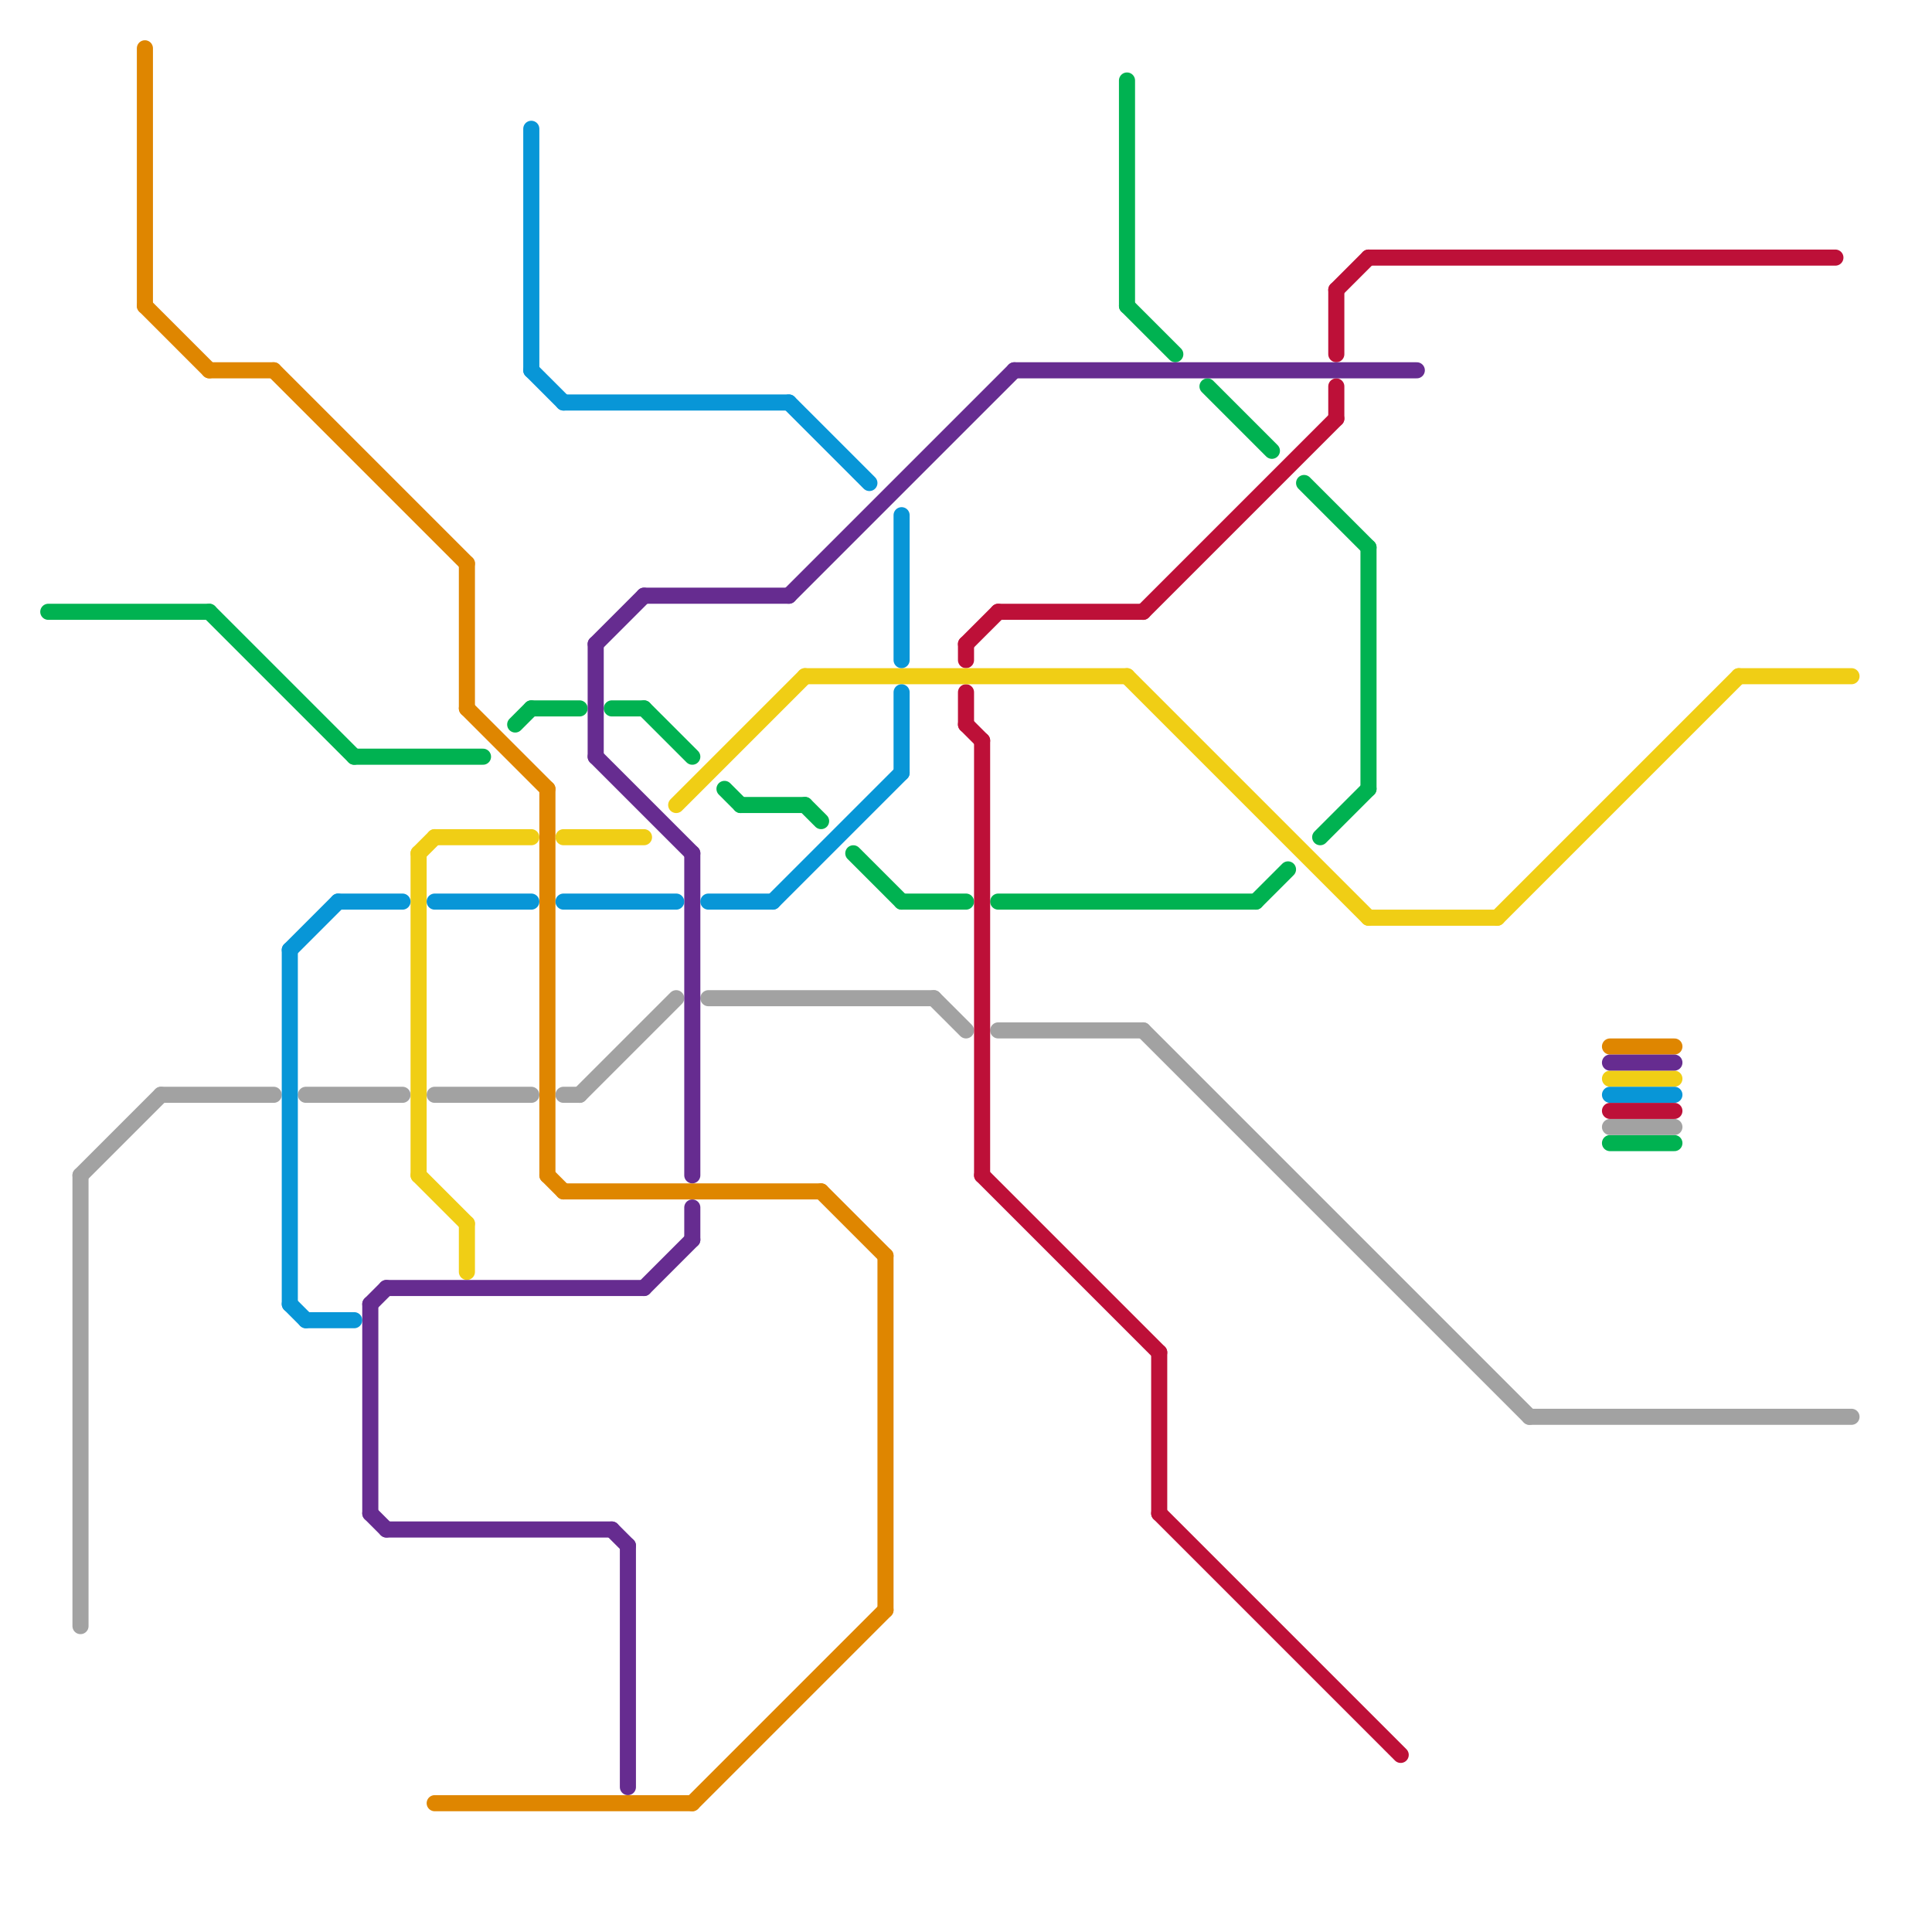 
<svg version="1.1" xmlns="http://www.w3.org/2000/svg" viewBox="0 0 120 120">
<style>line { stroke-width: 1; fill: none; stroke-linecap: round; stroke-linejoin: round; } .c0 { stroke: #df8600 } .c1 { stroke: #00b251 } .c2 { stroke: #a2a2a2 } .c3 { stroke: #bd1038 } .c4 { stroke: #f0ce15 } .c5 { stroke: #662c90 } .c6 { stroke: #0896d7 }</style><line class="c0" x1="9" y1="19" x2="13" y2="23"/><line class="c0" x1="9" y1="3" x2="9" y2="19"/><line class="c0" x1="43" y1="112" x2="55" y2="100"/><line class="c0" x1="17" y1="23" x2="29" y2="35"/><line class="c0" x1="34" y1="49" x2="34" y2="73"/><line class="c0" x1="34" y1="73" x2="35" y2="74"/><line class="c0" x1="27" y1="112" x2="43" y2="112"/><line class="c0" x1="35" y1="74" x2="51" y2="74"/><line class="c0" x1="51" y1="74" x2="55" y2="78"/><line class="c0" x1="13" y1="23" x2="17" y2="23"/><line class="c0" x1="29" y1="44" x2="34" y2="49"/><line class="c0" x1="100" y1="65" x2="104" y2="65"/><line class="c0" x1="55" y1="78" x2="55" y2="100"/><line class="c0" x1="29" y1="35" x2="29" y2="44"/><line class="c1" x1="32" y1="45" x2="33" y2="44"/><line class="c1" x1="82" y1="52" x2="85" y2="49"/><line class="c1" x1="81" y1="30" x2="85" y2="34"/><line class="c1" x1="62" y1="56" x2="78" y2="56"/><line class="c1" x1="70" y1="19" x2="73" y2="22"/><line class="c1" x1="75" y1="24" x2="79" y2="28"/><line class="c1" x1="45" y1="49" x2="46" y2="50"/><line class="c1" x1="3" y1="38" x2="13" y2="38"/><line class="c1" x1="38" y1="44" x2="40" y2="44"/><line class="c1" x1="100" y1="71" x2="104" y2="71"/><line class="c1" x1="70" y1="5" x2="70" y2="19"/><line class="c1" x1="22" y1="47" x2="30" y2="47"/><line class="c1" x1="85" y1="34" x2="85" y2="49"/><line class="c1" x1="40" y1="44" x2="43" y2="47"/><line class="c1" x1="50" y1="50" x2="51" y2="51"/><line class="c1" x1="56" y1="56" x2="60" y2="56"/><line class="c1" x1="13" y1="38" x2="22" y2="47"/><line class="c1" x1="33" y1="44" x2="36" y2="44"/><line class="c1" x1="78" y1="56" x2="80" y2="54"/><line class="c1" x1="46" y1="50" x2="50" y2="50"/><line class="c1" x1="53" y1="53" x2="56" y2="56"/><line class="c2" x1="58" y1="62" x2="60" y2="64"/><line class="c2" x1="27" y1="68" x2="33" y2="68"/><line class="c2" x1="95" y1="88" x2="115" y2="88"/><line class="c2" x1="10" y1="68" x2="17" y2="68"/><line class="c2" x1="35" y1="68" x2="36" y2="68"/><line class="c2" x1="36" y1="68" x2="42" y2="62"/><line class="c2" x1="62" y1="64" x2="71" y2="64"/><line class="c2" x1="5" y1="73" x2="5" y2="101"/><line class="c2" x1="5" y1="73" x2="10" y2="68"/><line class="c2" x1="71" y1="64" x2="95" y2="88"/><line class="c2" x1="100" y1="70" x2="104" y2="70"/><line class="c2" x1="19" y1="68" x2="25" y2="68"/><line class="c2" x1="44" y1="62" x2="58" y2="62"/><line class="c3" x1="83" y1="18" x2="85" y2="16"/><line class="c3" x1="61" y1="73" x2="72" y2="84"/><line class="c3" x1="60" y1="45" x2="61" y2="46"/><line class="c3" x1="100" y1="69" x2="104" y2="69"/><line class="c3" x1="60" y1="40" x2="60" y2="41"/><line class="c3" x1="72" y1="94" x2="87" y2="109"/><line class="c3" x1="71" y1="38" x2="83" y2="26"/><line class="c3" x1="83" y1="24" x2="83" y2="26"/><line class="c3" x1="62" y1="38" x2="71" y2="38"/><line class="c3" x1="61" y1="46" x2="61" y2="73"/><line class="c3" x1="72" y1="84" x2="72" y2="94"/><line class="c3" x1="60" y1="43" x2="60" y2="45"/><line class="c3" x1="85" y1="16" x2="114" y2="16"/><line class="c3" x1="60" y1="40" x2="62" y2="38"/><line class="c3" x1="83" y1="18" x2="83" y2="22"/><line class="c4" x1="29" y1="76" x2="29" y2="79"/><line class="c4" x1="26" y1="73" x2="29" y2="76"/><line class="c4" x1="26" y1="53" x2="26" y2="73"/><line class="c4" x1="93" y1="57" x2="108" y2="42"/><line class="c4" x1="42" y1="50" x2="50" y2="42"/><line class="c4" x1="35" y1="52" x2="40" y2="52"/><line class="c4" x1="26" y1="53" x2="27" y2="52"/><line class="c4" x1="85" y1="57" x2="93" y2="57"/><line class="c4" x1="100" y1="67" x2="104" y2="67"/><line class="c4" x1="108" y1="42" x2="115" y2="42"/><line class="c4" x1="50" y1="42" x2="70" y2="42"/><line class="c4" x1="27" y1="52" x2="33" y2="52"/><line class="c4" x1="70" y1="42" x2="85" y2="57"/><line class="c5" x1="63" y1="23" x2="88" y2="23"/><line class="c5" x1="37" y1="40" x2="37" y2="47"/><line class="c5" x1="40" y1="37" x2="49" y2="37"/><line class="c5" x1="40" y1="80" x2="43" y2="77"/><line class="c5" x1="23" y1="81" x2="23" y2="94"/><line class="c5" x1="23" y1="81" x2="24" y2="80"/><line class="c5" x1="37" y1="47" x2="43" y2="53"/><line class="c5" x1="39" y1="96" x2="39" y2="111"/><line class="c5" x1="49" y1="37" x2="63" y2="23"/><line class="c5" x1="38" y1="95" x2="39" y2="96"/><line class="c5" x1="43" y1="53" x2="43" y2="73"/><line class="c5" x1="43" y1="75" x2="43" y2="77"/><line class="c5" x1="100" y1="66" x2="104" y2="66"/><line class="c5" x1="37" y1="40" x2="40" y2="37"/><line class="c5" x1="23" y1="94" x2="24" y2="95"/><line class="c5" x1="24" y1="95" x2="38" y2="95"/><line class="c5" x1="24" y1="80" x2="40" y2="80"/><line class="c6" x1="56" y1="43" x2="56" y2="48"/><line class="c6" x1="33" y1="23" x2="35" y2="25"/><line class="c6" x1="33" y1="8" x2="33" y2="23"/><line class="c6" x1="19" y1="82" x2="22" y2="82"/><line class="c6" x1="27" y1="56" x2="33" y2="56"/><line class="c6" x1="35" y1="56" x2="42" y2="56"/><line class="c6" x1="44" y1="56" x2="48" y2="56"/><line class="c6" x1="18" y1="59" x2="18" y2="81"/><line class="c6" x1="21" y1="56" x2="25" y2="56"/><line class="c6" x1="35" y1="25" x2="49" y2="25"/><line class="c6" x1="56" y1="32" x2="56" y2="41"/><line class="c6" x1="18" y1="59" x2="21" y2="56"/><line class="c6" x1="49" y1="25" x2="54" y2="30"/><line class="c6" x1="100" y1="68" x2="104" y2="68"/><line class="c6" x1="18" y1="81" x2="19" y2="82"/><line class="c6" x1="48" y1="56" x2="56" y2="48"/>


</svg>

